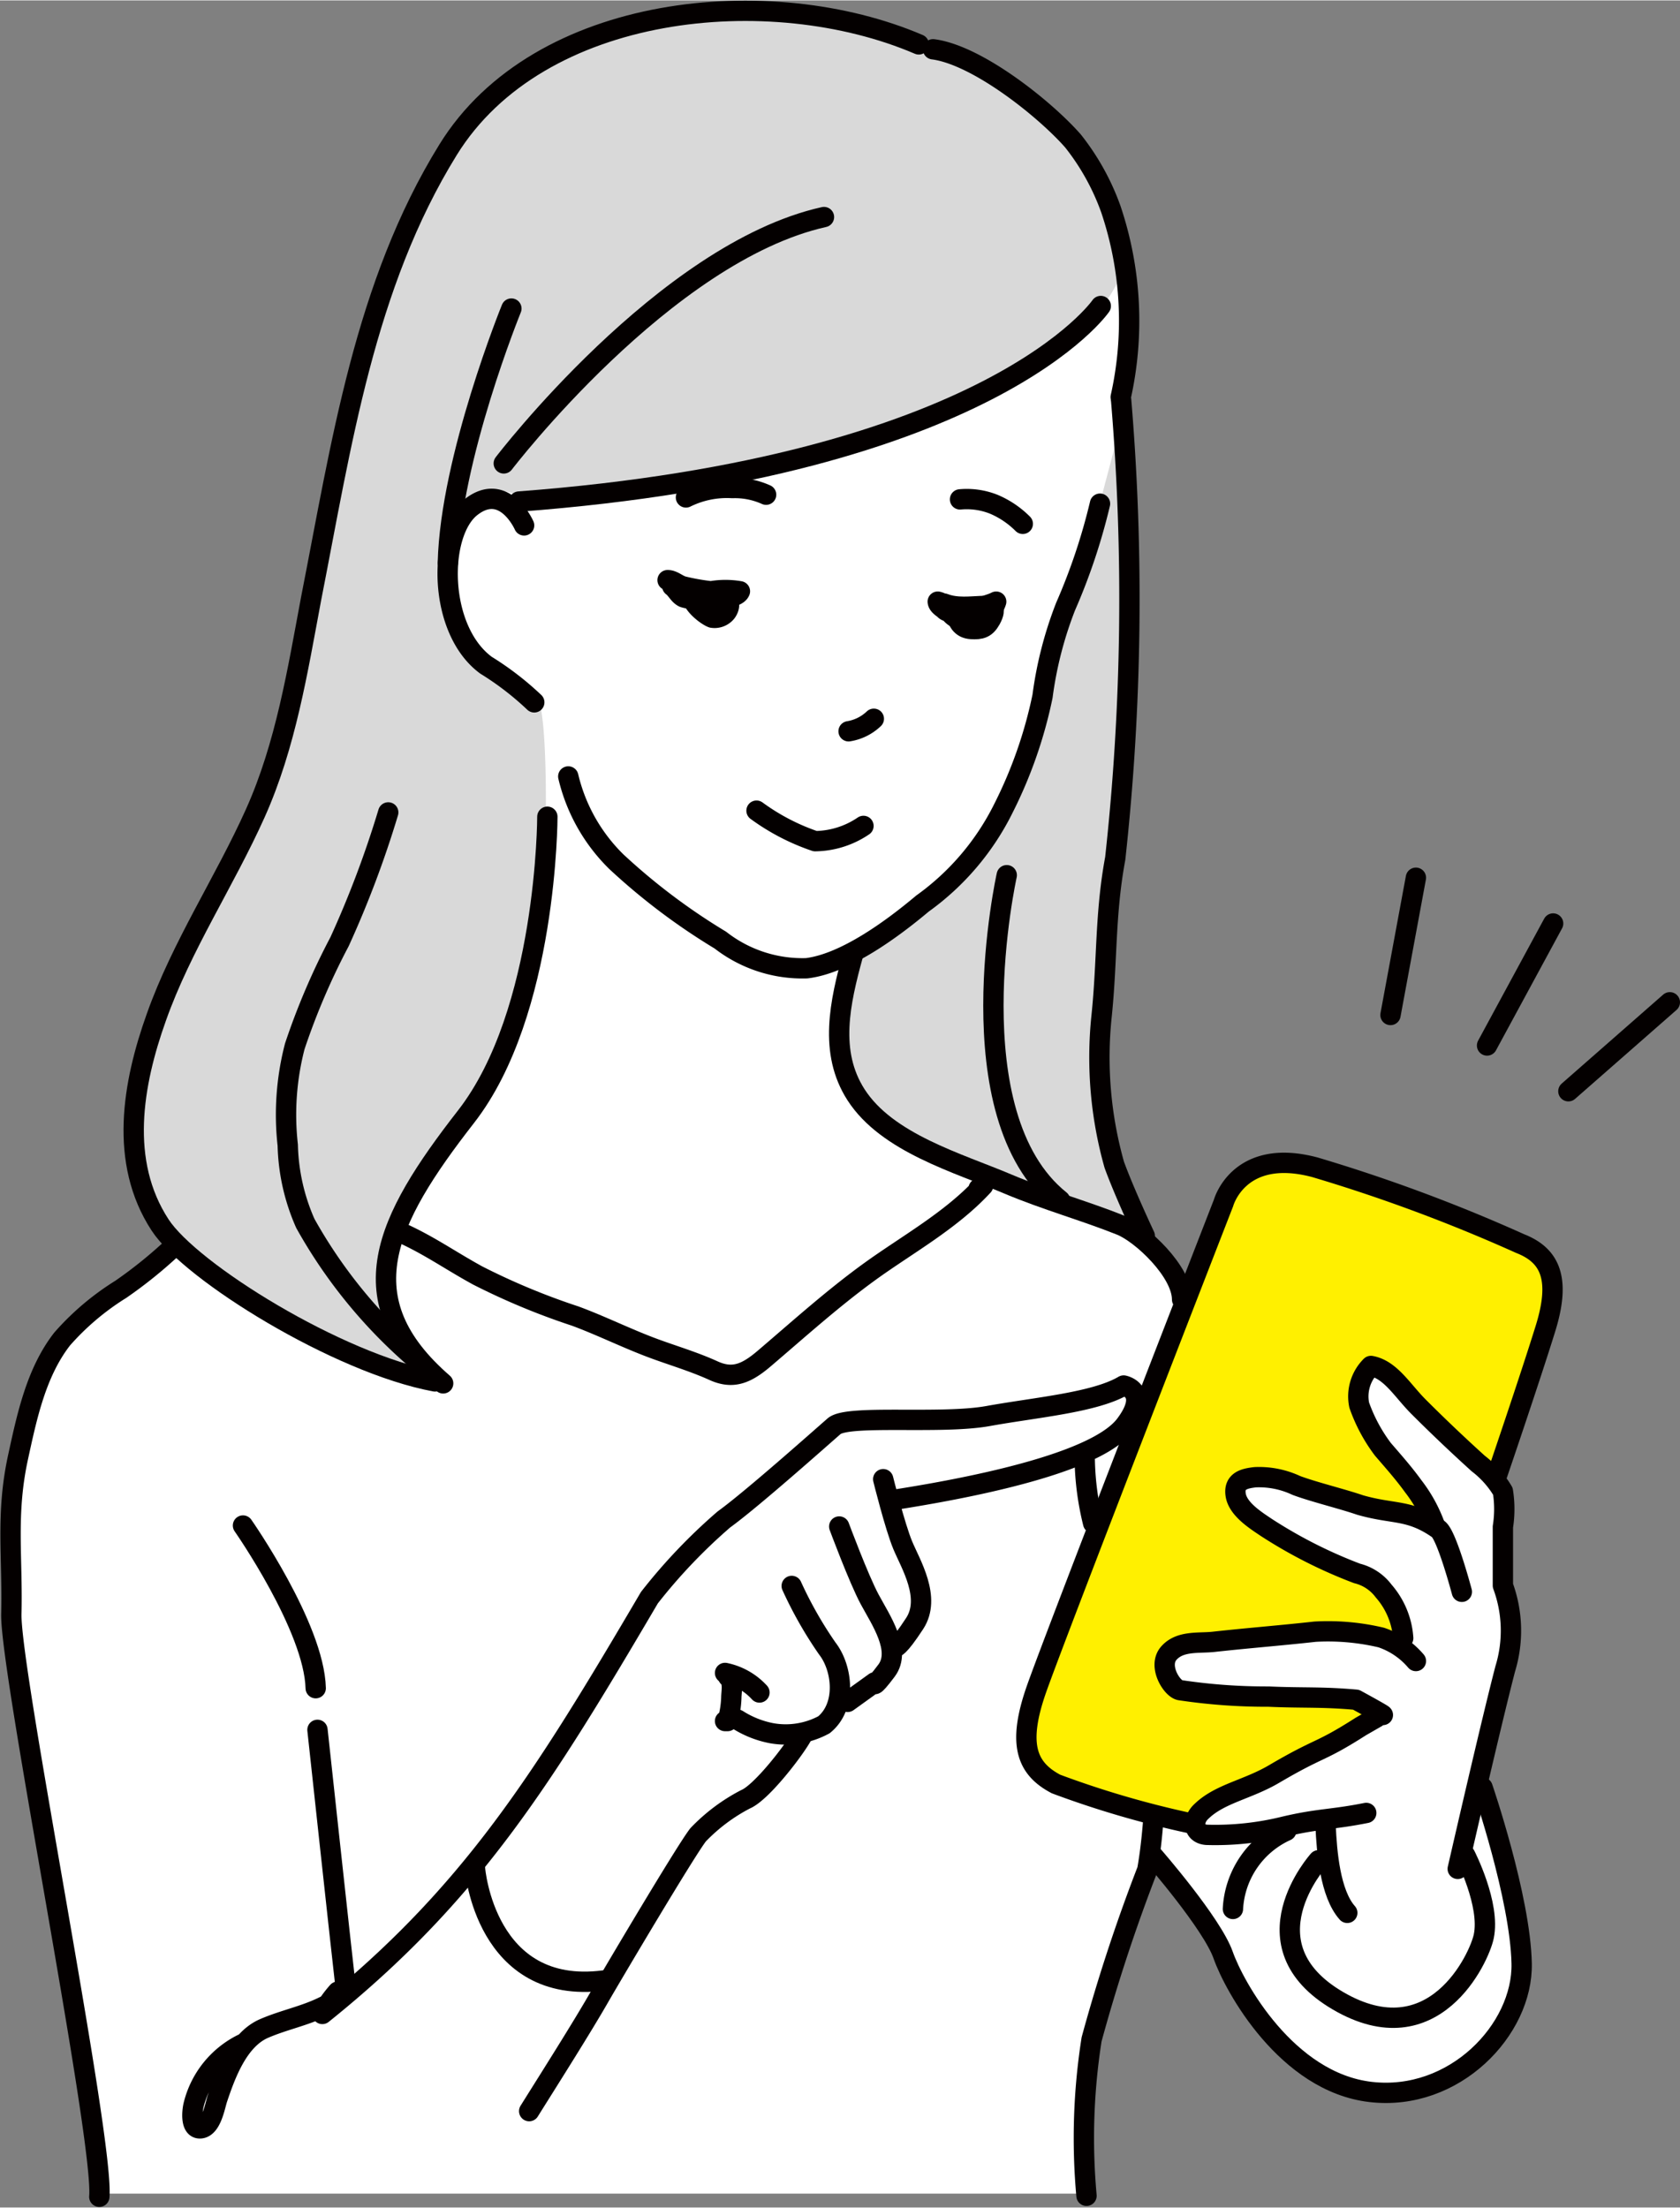 <svg xmlns="http://www.w3.org/2000/svg" width="86" height="113" viewBox="0 0 85.94 112.88"><rect x="0" y="0" width="85.94" height="112.88" fill="#808080" stroke="none"/><defs><style>.cls-1{fill:#fff;}.cls-2{fill:#d9d9d9;}.cls-3{fill:#fff000;}.cls-4{fill:none;stroke:#040000;stroke-linecap:round;stroke-linejoin:round;stroke-width:1.04px;}</style></defs><title>flow_img01</title><g id="Layer_2" data-name="Layer 2"><g id="レイヤー_1" data-name="レイヤー 1"><path class="cls-1" d="M55.67,112.17H5.34s-3.48-17-5-30.82c0,0-.13-10.94,3.35-13.67s6.46-4.85,6.46-4.85L24.48,20,57,12.25s1.25,6.34.25,8.83c0,0,1.12,14.91-.25,22.24s-1.11,16.53,1.74,20.26l4.23,5,9.82-.25,3.85,7.08.25,5.6.49.87L75.8,91.17s4.35,10.56.25,13.42-8.58,4.1-13.18-3.23c0,0-2-5-4.22-6.09l-3,9.69Z"/><path class="cls-2" d="M57.35,21.6,55.66,28S53.85,34,53.33,35.61s-2.09,7-4.3,8.74a49.83,49.83,0,0,0-4.29,3.77s-1.55,1.17-1.68,2.34-.91,5.2,2.72,7.28a92.07,92.07,0,0,0,10.27,4.54s3.25,2.47,1.56-1.3-2-5.45-.91-12.08a157.25,157.25,0,0,0,1.17-17.42Z"/><path class="cls-3" d="M75.81,74.63s.65,1.3,1.17-.13,2.47-8.58,2.47-8.58.19-1.56-2.28-2.47l-10.4-3.83s-3.37-.39-4.35,2.21-9.68,25.6-9.68,25.6-1,2.71,1.28,3.79a33.46,33.46,0,0,0,6.06,1.87,1.43,1.43,0,0,0,1.39-.48c.56-.69,7.45-3.88,7.45-3.88s2.27-1.1,1-1.69-7.53-.39-7.53-.39-3-.06-2.67-1.75,4.49-1,4.49-1l4.67-.46a15.61,15.61,0,0,1,1.81.33c.27.13,1.44.39,1-.72s-.58-1.82-3-2.72-6.17-2.86-5.52-4.42,4.55.52,5.46.71,3.12.65,3.12.65,1.82.78,1-.71-4.46-5.07-2.69-6.7c0,0,.87-.06,3,2.08s1.5,1.69,1.5,1.69Z"/><path class="cls-2" d="M54.49,17.84s3.25-3.12,3-4.81S56.57,5,45.39,1.85c0,0-10.26-4.94-21.44,4,0,0-4.94,7.15-6.89,19.49,0,0-2.21,13.78-4.16,16.77S6.27,54.49,6.92,58s.26,5.72,5.2,8.32a75.42,75.42,0,0,0,9.49,4.16,9.14,9.14,0,0,1-2.08-6.24c.26-3.63,4-6.62,5.33-8.83a28.07,28.07,0,0,0,3-10.66s.26-6.89-.26-8.84c0,0-4-2.34-4.42-4.81-.65-4.11.26-5.33,1.69-5.85s1.69.52,3,.26,17.41-1.82,26.64-7.66"/><path class="cls-4" d="M17.28,101.84a5.53,5.53,0,0,0-.79,1.14c7.61-6.11,11.27-12,16.73-21.29a28.35,28.35,0,0,1,3.81-4c1.39-1,4.94-4.16,5.64-4.77s5.45-.08,7.88-.52,5.46-.69,6.93-1.56c0,0,1.39.26.09,2s-6.5,3-11.61,3.81"/><path class="cls-4" d="M43.64,48.79c-.68,2.47-1.25,5,.15,7.18,1.59,2.47,5.21,3.48,7.78,4.57,1.92.81,3.91,1.36,5.76,2.1,1.06.42,3.14,2.37,3.14,3.8"/><path class="cls-4" d="M47,2.25C39.42-1,27.56.13,22.92,7.64c-4.28,6.92-5.46,15.1-7,22.93-.7,3.73-1.3,7.52-2.86,11S9.29,48.36,8,52c-1.22,3.41-1.92,7.4.19,10.63,1.57,2.41,9.11,7.08,14.06,8"/><path class="cls-4" d="M56.27,25.74A30.87,30.87,0,0,1,54.51,31a19.61,19.61,0,0,0-1.18,4.59,23,23,0,0,1-2,5.73,13.2,13.2,0,0,1-4.14,4.87c-1.5,1.26-3.93,3.07-5.93,3.31a6.83,6.83,0,0,1-4.41-1.44,32.26,32.26,0,0,1-5.31-4,9,9,0,0,1-2.47-4.37"/><path class="cls-4" d="M34.15,29.65c.29,0,.52.25.8.32a11.09,11.09,0,0,0,1.42.25,4.33,4.33,0,0,1,1.48,0c-.19.45-1.6.39-2,.38a2,2,0,0,1-.88-.07c-.25-.12-.36-.41-.58-.57.44,0,.73.36,1.14.51.23.07,1.29.34,1.35,0a1.9,1.9,0,0,0-.63,0"/><path class="cls-4" d="M48.27,30.87c-.22.62,1.23.47,1.48.36L50.3,31c.22-.09.45-.14.66-.25a1.38,1.38,0,0,1-1.59.94.91.91,0,0,1-.74-.34c-.18-.15-.64-.34-.66-.6.41.09.72.61,1.14.74a1.77,1.77,0,0,0,1.24-.28"/><path class="cls-4" d="M48.3,30.85c1.27.5,3.06-.44,2.38.81-.25.45-.51.52-1,.49s-.76-.38-.75-1"/><path class="cls-4" d="M35.43,30.45c-.09.38.68,1,1,1.12a.77.77,0,0,0,.71-.26c.11-.12.28-.51,0-.54"/><path class="cls-4" d="M49.11,25.52a3.74,3.74,0,0,1,1.73.25,4.65,4.65,0,0,1,1.48,1"/><path class="cls-4" d="M35.09,25.42a4.73,4.73,0,0,1,2.37-.48,3.88,3.88,0,0,1,1.73.34"/><path class="cls-4" d="M47.73,2.5c2.26.29,5.72,3.05,7.16,4.69a12.24,12.24,0,0,1,1.94,3.5,17.89,17.89,0,0,1,.5,9.6"/><path class="cls-4" d="M9.08,63.81a1,1,0,0,1-.17-.1,23.13,23.13,0,0,1-2.73,2.21,13.41,13.41,0,0,0-3,2.54c-1.34,1.72-1.81,4-2.26,6.06-.63,2.91-.27,5.06-.34,8s4.75,26.9,4.5,29.81"/><path class="cls-4" d="M73.42,78.05A7.4,7.4,0,0,0,72.3,76c-.5-.69-1-1.25-1.56-1.9a8.34,8.34,0,0,1-1.21-2.26,2.2,2.2,0,0,1,.6-2c1,.18,1.61,1.26,2.43,2.08,1,1,2,1.95,3.06,2.91a5,5,0,0,1,1.26,1.42,5.84,5.84,0,0,1,0,1.82c0,1,0,2,0,3A6.67,6.67,0,0,1,77,85.33c-.7,2.69-2.17,9.1-2.43,10.23"/><path class="cls-4" d="M71.78,83.76a4.07,4.07,0,0,0-1-2.41,2.42,2.42,0,0,0-1.36-.9,24.36,24.36,0,0,1-4.64-2.35c-.55-.37-1.46-.94-1.57-1.67s.48-.84,1-.9a4.49,4.49,0,0,1,2.1.42c.88.33,2.36.69,3.26,1,1.74.5,2.52.2,4,1.23.44.3,1.21,3.21,1.21,3.21"/><path class="cls-4" d="M72.43,84.93a4,4,0,0,0-1.77-1.2,11.81,11.81,0,0,0-3.39-.3c-1.8.2-3.39.32-5.2.52-.76.08-1.71-.07-2.28.58s.15,1.81.57,1.89a29.74,29.74,0,0,0,4.53.33c1.8.08,2.69,0,4.48.16,0,0,1.36.74,1.37.78"/><path class="cls-4" d="M67.81,93.35c.06,1.34.23,3.47,1.11,4.46"/><path class="cls-4" d="M57.35,20.43a121.79,121.79,0,0,1-.3,23.45c-.53,2.85-.4,5.2-.7,8.08A20.21,20.21,0,0,0,57,59.55c.52,1.43,1.56,3.64,1.56,3.64"/><path class="cls-4" d="M19.86,41.53a52.11,52.11,0,0,1-2.49,6.61,35.59,35.59,0,0,0-2.29,5.35,13.91,13.91,0,0,0-.36,5.06,10.46,10.46,0,0,0,.9,4,25.61,25.61,0,0,0,5.47,6.77"/><path class="cls-4" d="M38.85,86.54a3.29,3.29,0,0,0-1.76-1"/><path class="cls-4" d="M37.25,85.74c.29.24.16.76.16,1.08A4.85,4.85,0,0,1,37.22,88l-.13,0"/><path class="cls-4" d="M41,88.8c-.46.8-2.07,2.87-2.86,3.2a9.26,9.26,0,0,0-2.43,1.82c-.67.87-4.3,7-5,8.21-.93,1.63-2.64,4.32-3.64,5.92"/><path class="cls-4" d="M16.58,102.59c-1,.5-2.09.7-3.11,1.15-1.3.59-1.94,2.34-2.36,3.6-.12.38-.3,1.43-.84,1.49s-.45-.88-.36-1.22a4.75,4.75,0,0,1,2.51-3.1"/><path class="cls-4" d="M20.31,62.93c1.58.69,2.61,1.45,4.12,2.28a35.36,35.36,0,0,0,5,2.08c1.35.5,2.65,1.15,4,1.65,1,.37,2.06.68,3.07,1.14s1.71.14,2.64-.66c1.77-1.51,3.49-3.06,5.37-4.42s4.13-2.59,5.78-4.38l-.23.15"/><path class="cls-4" d="M44.7,36.74a2.43,2.43,0,0,1-1.29.64"/><path class="cls-4" d="M27.33,35.9A15.14,15.14,0,0,0,24.86,34c-2.47-1.82-2.47-6.76-.76-8.09s2.71.94,2.71.94"/><path class="cls-4" d="M26.55,25.63c24.17-1.82,29.76-10,29.76-10"/><path class="cls-4" d="M28,41.75s0,10-4.16,15.34-6.11,9.35-1.17,13.64"/><path class="cls-4" d="M51.5,44.74S48.77,57,54.23,61.37"/><line class="cls-4" x1="72.43" y1="44.87" x2="71.13" y2="51.89"/><line class="cls-4" x1="79.45" y1="47.21" x2="76.07" y2="53.45"/><line class="cls-4" x1="80.23" y1="55.79" x2="85.42" y2="51.24"/><path class="cls-4" d="M25.77,23.68S34,12.9,42.15,11.08"/><path class="cls-4" d="M26.16,15.76s-3.12,7.66-3.25,13"/><path class="cls-4" d="M38.7,41.44a11.13,11.13,0,0,0,3,1.56,4.49,4.49,0,0,0,2.47-.78"/><path class="cls-4" d="M12.43,78s3.64,5.2,3.72,8.32"/><path class="cls-4" d="M16.24,88.45s1.21,11.18,1.47,13.43"/><path class="cls-4" d="M55.49,74.67a14.49,14.49,0,0,0,.43,3.21"/><path class="cls-4" d="M60.86,93.22a49,49,0,0,1-6.84-2c-1.48-.78-2-2-1-4.85S62.59,61.5,62.59,61.5s.78-2.86,4.68-1.82a83.91,83.91,0,0,1,10.49,3.9c1.56.61,2.08,1.82,1.3,4.34s-2.52,7.62-2.52,7.62"/><path class="cls-4" d="M45.18,75.63s.6,2.42,1,3.38,1.47,2.68.61,4-1,1.21-1,1.21"/><path class="cls-4" d="M42.93,78.05s1,2.69,1.56,3.73,1.64,2.6.86,3.64-.6.6-.6.6l-1.39,1"/><path class="cls-4" d="M40.5,81.09a20.41,20.41,0,0,0,1.82,3.2c.78,1,1,2.95-.17,3.9a4.11,4.11,0,0,1-2.69.43,5,5,0,0,1-1.73-.69"/><path class="cls-4" d="M24.3,95.56s.52,6.49,6.58,5.71"/><path class="cls-4" d="M55.58,112.28a32.51,32.51,0,0,1,.26-8,88.4,88.4,0,0,1,2.85-8.67C58.91,94.39,59,93,59,93"/><path class="cls-4" d="M67.45,95.12s-3.9,4.33,1,7.19,7.22-2.19,7.45-3.29c.35-1.64-.95-4.16-.95-4.16"/><path class="cls-4" d="M70.41,87.82l-.8.46c-2.16,1.38-2,1-4.42,2.42-1.37.81-2.77,1-3.72,1.91-.5.45-.45,1.16.26,1.21a14.77,14.77,0,0,0,4-.43c1.75-.41,2.41-.34,4.16-.69"/><path class="cls-4" d="M59,94.91s3,3.44,3.57,5.06,3.25,6.5,7.54,7,7.8-3.19,7.73-6.57-2-9-2-9"/><path class="cls-4" d="M65.8,93.61a4.65,4.65,0,0,0-2.73,4"/></g></g></svg>